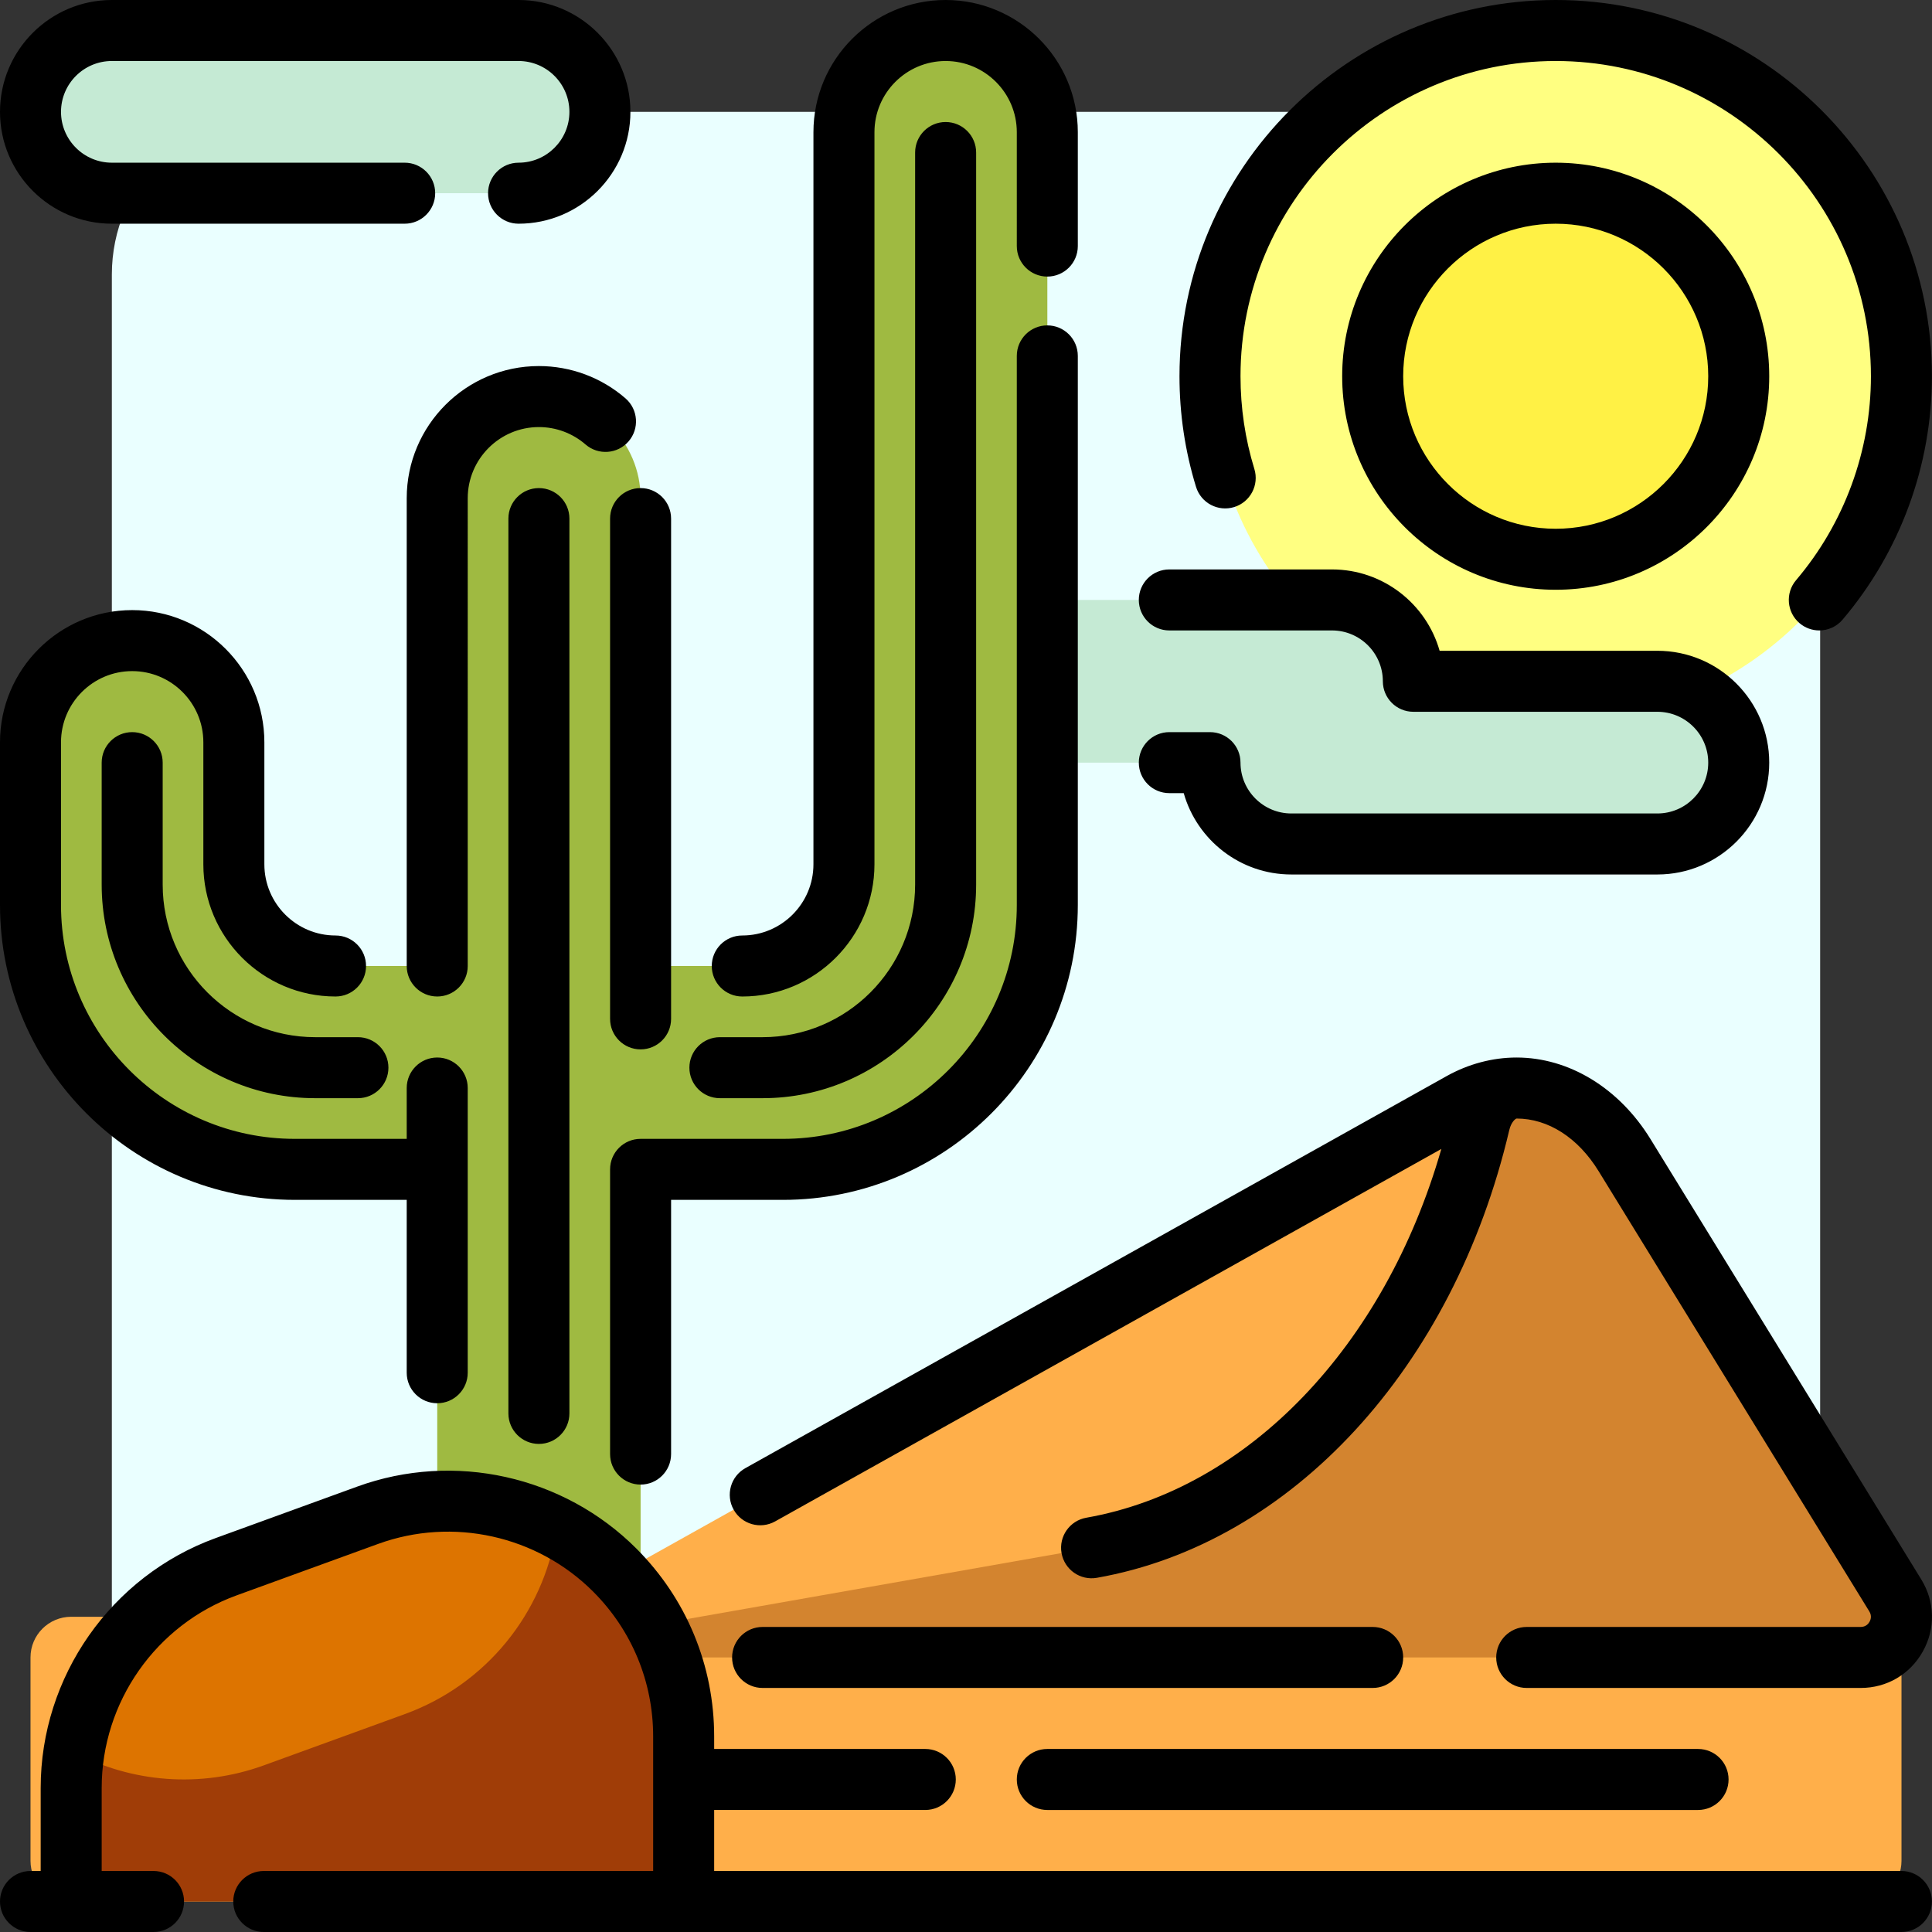 <?xml version="1.0" encoding="iso-8859-1"?>
<!-- Generator: Adobe Illustrator 19.0.0, SVG Export Plug-In . SVG Version: 6.00 Build 0)  -->
<svg version="1.1" id="Layer_1" xmlns="http://www.w3.org/2000/svg" xmlns:xlink="http://www.w3.org/1999/xlink" x="0px" y="0px"
	 viewBox="0 0 512.001 512.001" style="enable-background:new 0 0 512.001 512.001;" xml:space="preserve">
<rect x="0" y="0" width="512.001" height="512.001" fill="#333333" stroke="none"/>
<path style="fill:#EAFFFF;" d="M439.242,482.358H72.758c-23.812,0-43.116-19.304-43.116-43.116V72.758
	c0-23.812,19.304-43.116,43.116-43.116h366.484c23.812,0,43.116,19.304,43.116,43.116v366.484
	C482.358,463.054,463.054,482.358,439.242,482.358z"/>
<path style="fill:#FFFF81;" d="M412.295,8.085c50.601,0,91.621,41.02,91.621,91.621s-41.02,91.621-91.621,91.621
	s-91.621-41.02-91.621-91.621S361.694,8.085,412.295,8.085z"/>
<path style="fill:#FFF145;" d="M412.295,51.2c26.789,0,48.505,21.716,48.505,48.505s-21.716,48.505-48.505,48.505
	s-48.505-21.716-48.505-48.505S385.506,51.2,412.295,51.2z"/>
<path style="fill:#C5EAD4;" d="M460.8,202.106L460.8,202.106c0,11.906-9.651,21.558-21.558,21.558h-97.011
	c-11.906,0-21.558-9.651-21.558-21.558h-43.116c-11.906,0-21.558-9.651-21.558-21.558l0,0c0-11.906,9.651-21.558,21.558-21.558
	h75.453c11.906,0,21.558,9.651,21.558,21.558l0,0h64.674C451.148,180.548,460.8,190.199,460.8,202.106z M137.432,8.085H29.642
	c-11.906,0-21.558,9.651-21.558,21.558l0,0c0,11.906,9.651,21.558,21.558,21.558h107.789c11.906,0,21.558-9.651,21.558-21.558l0,0
	C158.989,17.736,149.338,8.085,137.432,8.085z"/>
<path style="fill:#FFAF4A;" d="M503.916,428.464v64.674c0,5.953-4.826,10.779-10.779,10.779H18.863
	c-5.953,0-10.779-4.826-10.779-10.779v-53.895c0-5.953,4.826-10.779,10.779-10.779h124.778l243.685-136.227
	c4.6-2.572,9.568-3.9,14.59-3.9h0.001c11.17,0,21.721,6.553,28.622,17.776l71.763,116.705c1.113,1.811,1.615,3.753,1.61,5.646
	L503.916,428.464L503.916,428.464z"/>
<path style="fill:#D3842F;" d="M430.539,306.113l71.763,116.705c4.416,7.182-0.751,16.425-9.182,16.425H124.36l164.934-29.069
	c48.554-8.557,88.736-52.528,102.82-112.516l0,0c1.299-5.532,5.284-9.321,9.803-9.321l0,0
	C413.087,288.337,423.638,294.89,430.539,306.113z"/>
<path style="fill:#9FBA41;" d="M277.558,35.032v204.8c0,38.694-31.369,70.063-70.063,70.063h-37.726v194.021h-53.895V309.895H78.147
	c-38.694,0-70.063-31.369-70.063-70.063v-43.116c0-14.883,12.065-26.947,26.947-26.947s26.947,12.065,26.947,26.947v32.337
	c0,14.883,12.065,26.947,26.947,26.947h26.947V132.042c0-14.882,12.065-26.947,26.947-26.947c14.883,0,26.947,12.065,26.947,26.947
	V256h26.947c14.883,0,26.947-12.065,26.947-26.947V35.032c0-14.882,12.065-26.947,26.947-26.947
	C265.493,8.085,277.558,20.149,277.558,35.032z"/>
<path style="fill:#A03D07;" d="M59.778,415.545l37.372-13.59c22.695-8.253,48.117-2.613,65.193,14.463l0,0
	c11.656,11.657,18.205,27.467,18.205,43.951v43.547H18.863v-29.957C18.863,447.823,35.215,424.477,59.778,415.545z"/>
<path style="fill:#DD7400;" d="M19.608,464.351c3.454-22.117,18.664-40.986,40.17-48.806l37.372-13.59
	c16.774-6.1,35.034-4.603,50.315,3.485c-3.454,22.117-18.664,40.986-40.17,48.806l-37.372,13.59
	C53.15,473.935,34.89,472.437,19.608,464.351z"/>
<path d="M355.692,99.706c0,31.204,25.384,56.589,56.587,56.589s56.587-25.385,56.587-56.589s-25.385-56.589-56.587-56.589
	S355.692,68.502,355.692,99.706z M452.699,99.706c0,22.289-18.132,40.421-40.42,40.421s-40.42-18.132-40.42-40.421
	s18.133-40.421,40.421-40.421C434.567,59.285,452.699,77.417,452.699,99.706z M316.961,129.029
	c-2.909-9.466-4.384-19.331-4.384-29.323C312.578,44.728,357.304,0,412.28,0s99.702,44.727,99.702,99.705
	c0,23.624-8.412,46.538-23.686,64.517c-1.599,1.883-3.875,2.851-6.164,2.851c-1.851,0-3.71-0.632-5.23-1.923
	c-3.403-2.891-3.818-7.993-0.927-11.394c12.794-15.061,19.84-34.257,19.84-54.051c0-46.062-37.473-83.537-83.534-83.537
	s-83.534,37.475-83.534,83.537c0,8.38,1.234,16.648,3.67,24.573c1.312,4.267-1.084,8.79-5.353,10.102
	C322.796,135.692,318.273,133.296,316.961,129.029z M269.464,471.579c0-4.465,3.62-8.084,8.084-8.084h172.457
	c4.465,0,8.084,3.62,8.084,8.084c0,4.465-3.62,8.084-8.084,8.084H277.547C273.082,479.664,269.464,476.044,269.464,471.579z
	 M452.699,202.106c0-7.43-6.044-13.474-13.474-13.474h-64.672c-4.465,0-8.084-3.62-8.084-8.084c0-7.43-6.044-13.474-13.474-13.474
	h-43.115c-4.465,0-8.084-3.62-8.084-8.084c0-4.465,3.62-8.084,8.084-8.084h43.115c13.543,0,24.993,9.13,28.52,21.558h57.708
	c16.344,0,29.641,13.297,29.641,29.642s-13.295,29.642-29.639,29.642h-97.007c-13.543,0-24.993-9.13-28.52-21.558h-3.815
	c-4.465,0-8.084-3.62-8.084-8.084c0-4.465,3.62-8.084,8.084-8.084h10.779c4.465,0,8.084,3.62,8.084,8.084
	c0,7.43,6.044,13.474,13.474,13.474h97.007C446.655,215.579,452.699,209.536,452.699,202.106z M207.487,317.979h-29.641v67.368
	c0,4.465-3.62,8.084-8.084,8.084c-4.465,0-8.084-3.62-8.084-8.084v-75.453c0-4.465,3.62-8.084,8.084-8.084h37.725
	c34.174,0,61.977-27.803,61.977-61.979V94.316c0-4.465,3.62-8.084,8.084-8.084c4.465,0,8.084,3.62,8.084,8.084v145.516
	C285.631,282.923,250.576,317.979,207.487,317.979z M363.775,447.327H202.098c-4.465,0-8.084-3.62-8.084-8.084
	s3.62-8.084,8.084-8.084h161.678c4.465,0,8.084,3.62,8.084,8.084S368.24,447.327,363.775,447.327z M493.101,447.327h-88.505
	c-4.465,0-8.084-3.62-8.084-8.084s3.62-8.084,8.084-8.084h88.505c1.375,0,2.063-0.864,2.352-1.38
	c0.288-0.515,0.664-1.554-0.057-2.726l-71.759-116.705c-5.442-8.851-13.364-13.926-21.735-13.926
	c-0.262,0.032-1.416,0.885-1.934,3.084c-14.783,62.97-57.68,109.535-109.282,118.63c-4.395,0.779-8.589-2.161-9.365-6.558
	c-0.775-4.397,2.161-8.59,6.558-9.365c42.885-7.558,79.111-45.504,94.089-97.726l-176.546,98.697
	c-3.896,2.181-8.823,0.786-11.001-3.112c-2.178-3.898-0.786-8.823,3.112-11.001l185.833-103.89
	c5.767-3.224,12.176-4.928,18.534-4.928c0.001,0,0.001,0,0.001,0l0,0c13.907,0.001,27.181,8.085,35.507,21.626l71.76,116.705
	c3.629,5.903,3.778,13.037,0.397,19.085C506.185,443.716,500.03,447.327,493.101,447.327z M182.697,282.948
	c0-4.465,3.62-8.084,8.084-8.084h11.318c22.288,0,40.42-18.132,40.42-40.421V40.421c0-4.465,3.62-8.084,8.084-8.084
	c4.465,0,8.084,3.62,8.084,8.084v194.021c0,31.204-25.384,56.589-56.587,56.589h-11.318
	C186.315,291.032,182.697,287.412,182.697,282.948z M0,239.832v-43.116c0-19.316,15.715-35.032,35.03-35.032
	s35.03,15.716,35.03,35.032v32.337c0,10.401,8.461,18.863,18.862,18.863c4.465,0,8.084,3.62,8.084,8.084
	c0,4.465-3.62,8.084-8.084,8.084c-19.316,0-35.031-15.716-35.031-35.032v-32.337c0-10.401-8.461-18.863-18.862-18.863
	s-18.862,8.463-18.862,18.863v43.116c0,34.176,27.802,61.979,61.977,61.979h29.641v-13.474c0-4.465,3.62-8.084,8.084-8.084
	s8.084,3.62,8.084,8.084v75.453c0,4.465-3.62,8.084-8.084,8.084s-8.084-3.62-8.084-8.084v-45.811H78.144
	C35.055,317.979,0,282.923,0,239.832z M43.114,202.106v32.337c0,22.289,18.132,40.421,40.42,40.421h11.318
	c4.465,0,8.084,3.62,8.084,8.084s-3.62,8.084-8.084,8.084H83.534c-31.203,0-56.587-25.385-56.587-56.589v-32.337
	c0-4.465,3.62-8.084,8.084-8.084S43.114,197.641,43.114,202.106z M511.981,503.916c0,4.465-3.62,8.084-8.084,8.084H69.9
	c-4.465,0-8.084-3.62-8.084-8.084s3.62-8.084,8.084-8.084h103.194v-35.634c0-14.508-5.649-28.148-15.908-38.408
	c-14.859-14.86-37.218-19.819-56.97-12.639L62.7,422.794c-21.385,7.777-35.754,28.292-35.754,51.047v21.991h13.743
	c4.465,0,8.084,3.62,8.084,8.084S45.154,512,40.689,512H8.084C3.62,512,0,508.381,0,503.916s3.62-8.084,8.084-8.084h2.695v-21.991
	c0-29.53,18.645-56.15,46.396-66.242l37.517-13.643c25.627-9.319,54.645-2.881,73.926,16.401
	c13.313,13.312,20.644,31.012,20.644,49.84v3.298h55.949c4.465,0,8.084,3.62,8.084,8.084c0,4.465-3.62,8.084-8.084,8.084h-55.949
	v16.168h314.634C508.361,495.832,511.981,499.452,511.981,503.916z M0,29.643C0,13.297,13.297,0,29.641,0h107.785
	c16.344,0,29.641,13.297,29.641,29.642s-13.297,29.642-29.641,29.642c-4.465,0-8.084-3.62-8.084-8.084s3.62-8.084,8.084-8.084
	c7.429,0,13.474-6.044,13.474-13.474s-6.044-13.474-13.474-13.474H29.641c-7.429,0-13.474,6.044-13.474,13.474
	s6.045,13.474,13.474,13.474h77.605c4.465,0,8.084,3.62,8.084,8.084s-3.62,8.084-8.084,8.084H29.641
	C13.297,59.285,0,45.988,0,29.643z M142.816,129.348c4.465,0,8.084,3.62,8.084,8.084v237.137c0,4.465-3.62,8.084-8.084,8.084
	c-4.465,0-8.084-3.62-8.084-8.084V137.432C134.731,132.967,138.351,129.348,142.816,129.348z M169.762,129.348
	c4.465,0,8.084,3.62,8.084,8.084v132.581c0,4.465-3.62,8.084-8.084,8.084c-4.465,0-8.084-3.62-8.084-8.084V137.432
	C161.678,132.967,165.297,129.348,169.762,129.348z M166.572,116.977c-2.924,3.373-8.03,3.735-11.404,0.81
	c-3.424-2.971-7.811-4.607-12.353-4.607c-10.401,0-18.862,8.463-18.862,18.863V256c0,4.465-3.62,8.084-8.084,8.084
	s-8.084-3.62-8.084-8.084V132.042c0-19.316,15.715-35.032,35.031-35.032c8.432,0,16.582,3.041,22.947,8.562
	C169.136,108.498,169.498,113.604,166.572,116.977z M188.624,256c0-4.465,3.62-8.084,8.084-8.084
	c10.401,0,18.862-8.463,18.862-18.863V35.032C215.57,15.716,231.285,0,250.601,0s35.031,15.716,35.031,35.032v30.181
	c0,4.465-3.62,8.084-8.084,8.084s-8.084-3.62-8.084-8.084V35.032c0-10.401-8.461-18.863-18.862-18.863
	c-10.401,0-18.862,8.463-18.862,18.863v194.021c0,19.316-15.715,35.032-35.03,35.032C192.244,264.085,188.624,260.465,188.624,256z"
	/>
<g>
</g>
<g>
</g>
<g>
</g>
<g>
</g>
<g>
</g>
<g>
</g>
<g>
</g>
<g>
</g>
<g>
</g>
<g>
</g>
<g>
</g>
<g>
</g>
<g>
</g>
<g>
</g>
<g>
</g>
</svg>
